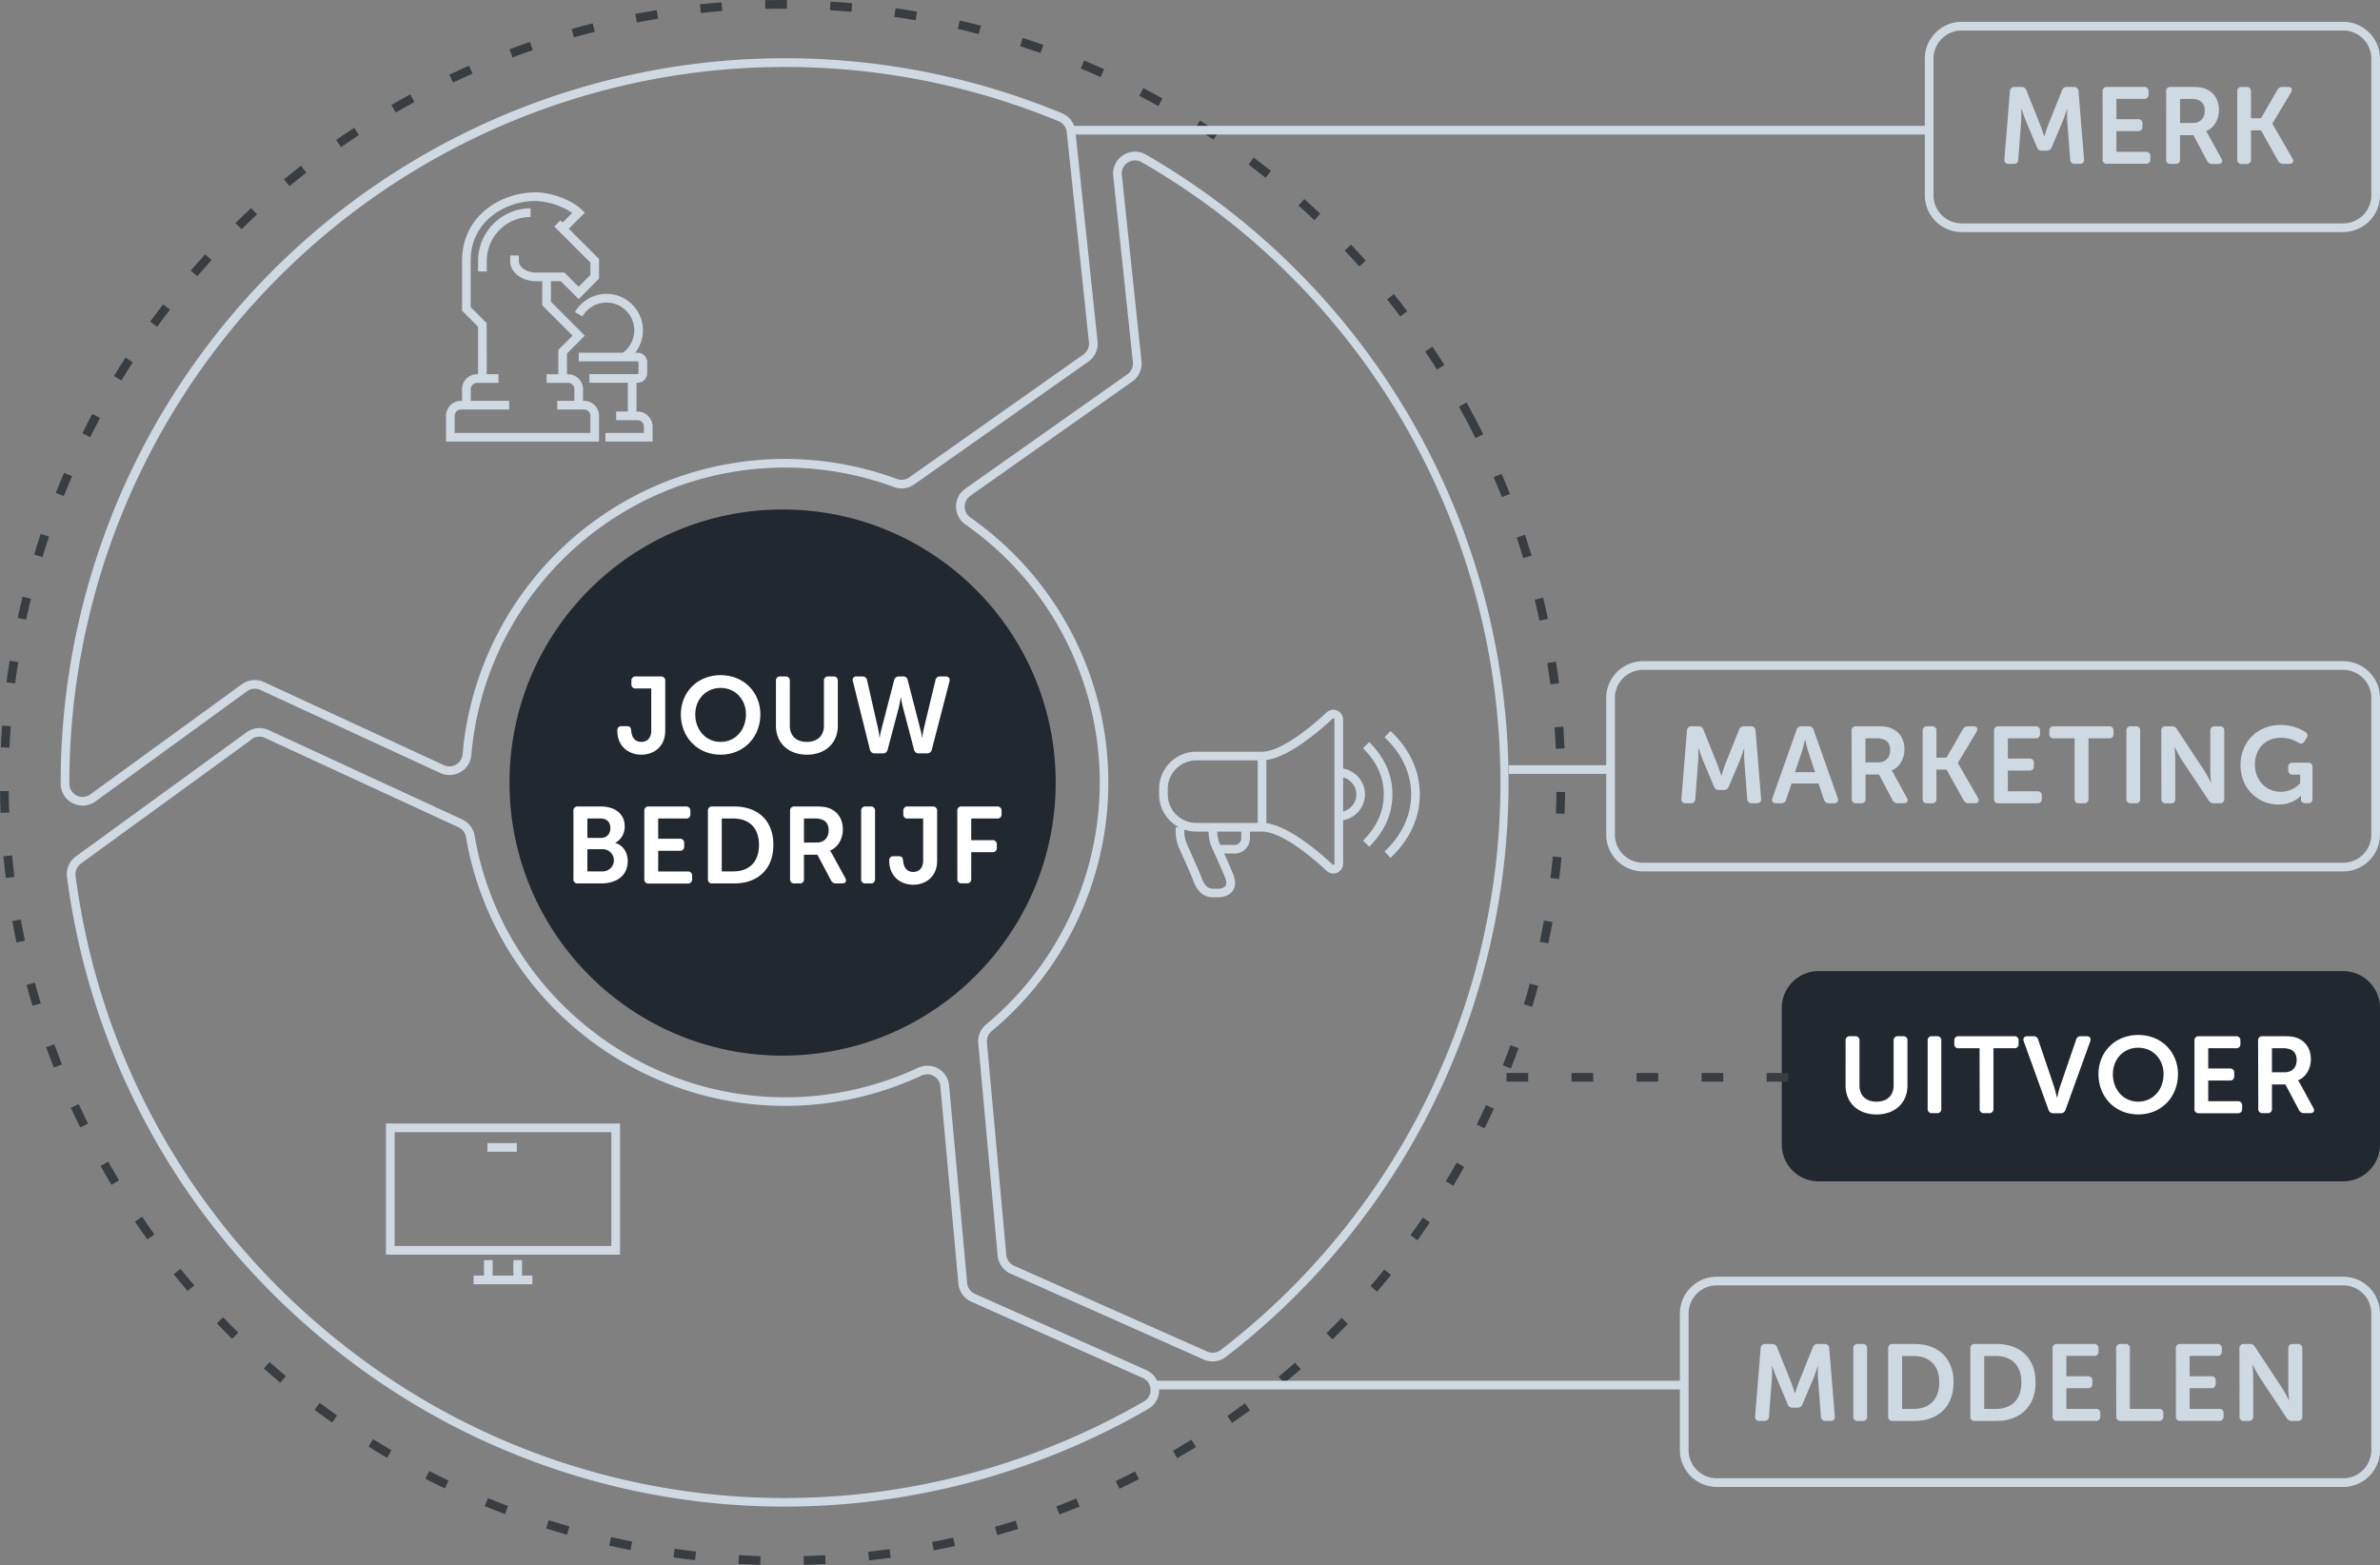 <svg xmlns="http://www.w3.org/2000/svg" viewBox="0 0 1098.07 722.14"><rect x="0" y="0" width="1098.07" height="722.14" fill="#808080" stroke="none"/><defs><style>.cls-1{fill:#cfd9e2;}.cls-2{fill:#383d42;}.cls-3{fill:#222830;}.cls-4{fill:#fff;}</style></defs><g id="Layer_2" data-name="Layer 2"><path class="cls-1" d="M1081.07,107.07h-176a17,17,0,0,1-17-17v-63a17,17,0,0,1,17-17h176a17,17,0,0,1,17,17v63A17,17,0,0,1,1081.07,107.07Zm-176-93a13,13,0,0,0-13,13v63a13,13,0,0,0,13,13h176a13,13,0,0,0,13-13v-63a13,13,0,0,0-13-13Z"/><path class="cls-2" d="M370.88,722l-.1-4c3.31-.09,6.65-.23,9.93-.4l.22,4C377.61,721.79,374.23,721.93,370.88,722Zm-20.12,0c-3.32-.1-6.71-.25-10.05-.44l.23-4c3.3.19,6.65.33,9.94.43ZM401,720l-.44-4c3.29-.36,6.61-.78,9.87-1.24l.55,4C407.66,719.17,404.3,719.59,401,720Zm-80.3-.12c-3.31-.38-6.66-.81-10-1.28l.56-4c3.28.47,6.6.89,9.87,1.26Zm110.12-4.47-.78-3.92c3.25-.64,6.52-1.33,9.73-2.06l.88,3.9C437.38,714,434.07,714.73,430.79,715.37Zm-139.92-.18c-3.28-.65-6.59-1.36-9.84-2.1l.89-3.9c3.21.73,6.48,1.43,9.73,2.08Zm169.24-6.89-1.1-3.85c3.17-.9,6.37-1.87,9.52-2.87l1.21,3.82C466.55,706.4,463.31,707.38,460.11,708.3Zm-198.55-.21c-3.21-.92-6.44-1.9-9.63-2.91l1.21-3.81c3.15,1,6.35,2,9.52,2.87Zm227.17-9.3-1.42-3.74c3.08-1.17,6.19-2.4,9.25-3.66l1.52,3.7C495,696.36,491.85,697.61,488.73,698.79Zm-255.79-.22c-3.11-1.18-6.25-2.42-9.34-3.69l1.52-3.7c3,1.26,6.16,2.49,9.24,3.65Zm283.52-11.65-1.72-3.61c3-1.42,6-2.91,8.92-4.41l1.82,3.56C522.51,684,519.48,685.48,516.46,686.92Zm-311.24-.2c-3-1.43-6-2.93-9-4.45l1.82-3.56c2.93,1.5,5.93,3,8.91,4.4Zm337.91-13.91-2-3.46c2.86-1.67,5.73-3.39,8.52-5.12l2.11,3.39C548.92,669.38,546,671.12,543.13,672.81Zm-364.54-.2c-2.88-1.68-5.77-3.42-8.6-5.19L172.1,664c2.8,1.74,5.66,3.47,8.5,5.13Zm389.93-16.06-2.29-3.27c2.7-1.89,5.41-3.85,8.06-5.82l2.39,3.21C574,652.66,571.25,654.64,568.52,656.55Zm-415.3-.22c-2.72-1.91-5.45-3.89-8.13-5.89l2.39-3.21c2.65,2,5.35,3.93,8,5.83Zm439.26-18.09-2.56-3.07c2.53-2.11,5.07-4.28,7.55-6.47l2.64,3C597.6,633.91,595,636.11,592.48,638.24ZM129.32,638c-2.55-2.14-5.11-4.34-7.61-6.55l2.65-3c2.47,2.18,5,4.36,7.53,6.47ZM614.8,618,612,615.15c2.35-2.32,4.69-4.69,7-7.07l2.89,2.77C619.54,613.25,617.18,615.65,614.8,618Zm-507.75-.28c-2.36-2.34-4.73-4.75-7-7.16l2.89-2.76c2.28,2.38,4.62,4.76,7,7.07ZM635.33,596l-3-2.6c2.15-2.51,4.28-5.07,6.35-7.63l3.11,2.51C639.66,590.83,637.5,593.43,635.33,596Zm-548.77-.32c-2.16-2.54-4.32-5.15-6.41-7.74l3.11-2.51c2.07,2.56,4.2,5.14,6.35,7.65ZM654,572.27l-3.25-2.34c1.93-2.68,3.84-5.41,5.69-8.14L659.7,564C657.83,566.79,655.89,569.56,654,572.27Zm-586-.38c-1.94-2.71-3.88-5.49-5.74-8.25l3.31-2.24c1.85,2.73,3.76,5.48,5.68,8.16ZM670.51,547.1,667.08,545c1.7-2.82,3.38-5.71,5-8.59l3.49,2C673.92,541.32,672.23,544.24,670.51,547.1Zm-619.08-.42c-1.71-2.85-3.4-5.78-5-8.69l3.49-2c1.62,2.88,3.3,5.77,5,8.6Zm633.5-26.06-3.59-1.76c1.45-3,2.89-6,4.26-9l3.64,1.67C687.85,514.58,686.4,517.63,684.93,520.62ZM37,520.19c-1.47-3-2.93-6.05-4.32-9.08l3.64-1.67c1.37,3,2.81,6,4.27,9ZM697.09,493l-3.72-1.46c1.21-3.08,2.38-6.21,3.5-9.3l3.76,1.35C699.5,486.76,698.31,489.93,697.09,493ZM24.85,492.6c-1.22-3.11-2.41-6.27-3.55-9.42l3.76-1.35c1.13,3.1,2.31,6.24,3.51,9.3Zm682.08-28.06-3.84-1.15c.95-3.16,1.86-6.38,2.72-9.56l3.86,1C708.81,458.08,707.88,461.34,706.93,464.54ZM15,464.08c-1-3.2-1.88-6.45-2.75-9.67l3.87-1c.85,3.18,1.76,6.4,2.71,9.57Zm699.35-28.77-3.91-.82c.68-3.23,1.32-6.51,1.92-9.76l3.93.71C715.7,428.73,715.05,432.05,714.36,435.31ZM7.59,434.84c-.68-3.26-1.33-6.58-1.92-9.87l3.94-.71c.58,3.25,1.22,6.54,1.9,9.77Zm711.76-29.27-4-.5c.41-3.29.78-6.61,1.1-9.89l4,.39C720.14,398.88,719.76,402.24,719.35,405.57ZM2.67,405.09c-.41-3.31-.77-6.67-1.09-10l4-.38c.31,3.3.67,6.62,1.07,9.89ZM721.84,375.5l-4-.16c.14-3.29.23-6.64.27-9.95l4,.05C722.07,368.79,722,372.17,721.84,375.5ZM.26,375c-.13-3.33-.21-6.71-.24-10l4,0c0,3.3.11,6.65.24,9.94ZM717.82,345.5c-.15-3.31-.34-6.65-.57-9.93l4-.28c.23,3.32.43,6.7.57,10ZM4.37,345l-4-.18c.15-3.32.35-6.7.6-10.05l4,.29C4.72,338.41,4.53,341.76,4.37,345Zm710.92-29.26c-.42-3.28-.9-6.6-1.4-9.84l4-.62c.51,3.28,1,6.63,1.41,10ZM7,315.32l-4-.52c.43-3.3.91-6.65,1.44-9.95l4,.62C7.89,308.74,7.41,312.05,7,315.32Zm703.28-28.94c-.69-3.22-1.44-6.48-2.23-9.69l3.89-.95c.79,3.25,1.55,6.55,2.25,9.8Zm-698.21-.46-3.91-.84c.71-3.26,1.46-6.56,2.26-9.8l3.88,1C13.51,279.44,12.76,282.7,12.06,285.92Zm690.73-28.41c-1-3.17-2-6.36-3-9.48l3.8-1.27c1.05,3.16,2.08,6.38,3.06,9.58Zm-683.23-.45-3.83-1.17c1-3.19,2-6.41,3.06-9.57l3.8,1.27C21.54,250.72,20.52,253.9,19.56,257.06Zm673.36-27.7c-1.22-3.06-2.5-6.15-3.81-9.19l3.67-1.58c1.33,3.07,2.62,6.19,3.86,9.29Zm-663.49-.45-3.72-1.47c1.23-3.11,2.53-6.23,3.84-9.29l3.68,1.58C31.93,222.76,30.65,225.85,29.43,228.91Zm651.31-26.78c-1.47-3-3-5.94-4.56-8.85-1-1.9-2-3.78-3.07-5.66l3.49-1.94q1.57,2.83,3.11,5.72c1.57,2.94,3.12,5.95,4.61,8.94Zm-639.15-.44L38,199.91c1.49-3,3-6,4.6-8.93l3.53,1.88C44.59,195.77,43.06,198.74,41.59,201.69ZM56,175.59l-3.42-2.08c1.73-2.85,3.53-5.71,5.33-8.51l3.36,2.17C59.46,169.93,57.68,172.77,56,175.59Zm607-5.08c-1.76-2.79-3.58-5.6-5.41-8.34l3.32-2.22c1.85,2.77,3.69,5.6,5.47,8.43ZM72.48,150.77l-3.23-2.35c2-2.7,4-5.4,6-8l3.17,2.44C76.43,145.43,74.42,148.11,72.48,150.77ZM646.05,146c-2-2.63-4-5.27-6.09-7.85l3.13-2.5c2.08,2.61,4.15,5.28,6.16,7.95ZM91,127.44l-3-2.62c2.18-2.51,4.42-5,6.67-7.49L97.6,120C95.38,122.46,93.16,125,91,127.44Zm536.13-4.52c-2.19-2.46-4.45-4.91-6.71-7.3l2.9-2.75c2.29,2.42,4.57,4.9,6.79,7.38ZM111.42,105.75l-2.8-2.86c2.38-2.32,4.83-4.65,7.27-6.91l2.72,2.94C116.19,101.16,113.77,103.45,111.42,105.75Zm495-4.18c-2.4-2.27-4.86-4.53-7.3-6.72l2.66-3c2.47,2.21,5,4.49,7.39,6.79ZM133.57,85.86,131,82.77c2.57-2.12,5.21-4.24,7.84-6.29l2.46,3.16C138.72,81.67,136.12,83.76,133.57,85.86ZM583.9,82c-2.58-2-5.22-4.1-7.85-6.08l2.41-3.2c2.66,2,5.32,4.08,7.93,6.15ZM157.35,67.86l-2.28-3.28c2.74-1.9,5.54-3.79,8.34-5.62l2.19,3.35C162.83,64.12,160.06,66,157.35,67.86Zm402.49-3.42c-2.73-1.83-5.54-3.65-8.33-5.4l2.13-3.39c2.83,1.78,5.66,3.62,8.43,5.47ZM182.54,51.91l-2-3.46c2.89-1.67,5.84-3.32,8.78-4.9l1.9,3.52C188.32,48.63,185.4,50.26,182.54,51.91Zm351.86-3c-2.87-1.59-5.82-3.17-8.76-4.69l1.84-3.55c3,1.54,5.95,3.13,8.86,4.74ZM209,38.08l-1.71-3.61c3-1.43,6.11-2.83,9.16-4.17L218,34C215,35.29,212,36.67,209,38.08Zm298.78-2.51c-3-1.35-6.08-2.68-9.12-3.95l1.53-3.69c3.08,1.28,6.19,2.63,9.23,4ZM236.46,26.48l-1.4-3.74c3.12-1.17,6.31-2.31,9.46-3.4l1.3,3.79C242.7,24.2,239.55,25.33,236.46,26.48Zm243.61-2c-3.11-1.09-6.28-2.16-9.42-3.18l1.23-3.8c3.17,1,6.37,2.1,9.52,3.21ZM264.81,17.22l-1.08-3.86c3.2-.9,6.47-1.77,9.72-2.58l1,3.88C271.21,15.47,268,16.32,264.81,17.22Zm186.75-1.49c-3.2-.84-6.44-1.64-9.65-2.39l.9-3.9c3.25.76,6.53,1.57,9.76,2.42ZM293.84,10.36l-.76-3.93c3.28-.63,6.61-1.22,9.9-1.75l.65,3.94C300.37,9.16,297.07,9.74,293.84,10.36Zm128.58-1c-3.26-.58-6.56-1.11-9.82-1.58l.58-4c3.29.48,6.64,1,9.93,1.59ZM323.34,6l-.42-4c3.32-.35,6.69-.66,10-.92l.31,4C330,5.32,326.62,5.63,323.34,6Zm69.51-.52c-3.29-.3-6.63-.56-9.92-.76l.25-4c3.33.21,6.7.46,10,.76ZM353.1,4.08l-.08-4C356.34,0,359.72,0,363.07,0l0,4C359.73,4,356.38,4,353.1,4.08Z"/><path class="cls-1" d="M927.32,42.11a2,2,0,0,1,2.15-2h3.15a2.26,2.26,0,0,1,2.35,1.7l6.35,15.85c.8,2.1,1.8,5.2,1.8,5.2h.1s.95-3.1,1.75-5.2l6.35-15.85a2.28,2.28,0,0,1,2.4-1.7h3.1a2,2,0,0,1,2.15,2l2.55,31.35a1.8,1.8,0,0,1-2,2.15h-2.25a2,2,0,0,1-2.15-2l-1.35-17.85c-.15-2.35,0-5.5,0-5.5h-.1s-1.1,3.45-1.9,5.5l-5.15,12.1a2.28,2.28,0,0,1-2.35,1.65h-2.1a2.3,2.3,0,0,1-2.4-1.65l-5.1-12.1c-.8-2-2-5.55-2-5.55h-.1s.1,3.2-.05,5.55l-1.35,17.85a1.93,1.93,0,0,1-2.15,2h-2.25a1.8,1.8,0,0,1-2-2.15Z"/><path class="cls-1" d="M970.07,42.21a1.86,1.86,0,0,1,2-2.1h17.1a1.9,1.9,0,0,1,2.1,2.1v1.4a1.86,1.86,0,0,1-2.1,2H976.47V55h9.9a1.86,1.86,0,0,1,2.1,2v1.4a1.88,1.88,0,0,1-2.1,2.1h-9.9v9.55H990a1.86,1.86,0,0,1,2.1,2v1.4a1.88,1.88,0,0,1-2.1,2.1h-17.9a1.84,1.84,0,0,1-2-2.1Z"/><path class="cls-1" d="M999.42,42.21a1.86,1.86,0,0,1,2.05-2.1h9.6c3.5,0,5.25.3,6.75,1,3.6,1.5,5.95,4.9,5.95,9.7,0,4.2-2.2,8.2-5.9,9.7v.1a12.82,12.82,0,0,1,1.15,1.85l5.85,10.7c.85,1.45.2,2.5-1.45,2.5h-2.7a2.54,2.54,0,0,1-2.45-1.45L1012,62.36h-6.2V73.51a1.84,1.84,0,0,1-2.05,2.1h-2.3a1.84,1.84,0,0,1-2.05-2.1Zm12.2,14.55c3.45,0,5.6-2.15,5.6-5.65,0-2.25-.85-4-2.8-4.85a8.88,8.88,0,0,0-3.85-.6h-4.75v11.1Z"/><path class="cls-1" d="M1032.22,42.21a1.86,1.86,0,0,1,2-2.1h2.3a1.86,1.86,0,0,1,2,2.1V54.56h4.65l7.5-13a2.54,2.54,0,0,1,2.45-1.45h2.45c1.65,0,2.25,1.1,1.45,2.5l-8.6,14.4v.1l9.25,16c.85,1.45.2,2.5-1.45,2.5h-2.75a2.54,2.54,0,0,1-2.45-1.45l-7.85-14h-4.65v13.4a1.84,1.84,0,0,1-2,2.1h-2.3a1.84,1.84,0,0,1-2-2.1Z"/><g id="_3" data-name="3"><path class="cls-1" d="M559.46,628.15a10.22,10.22,0,0,1-4.11-.87l-89.06-39.6a10.14,10.14,0,0,1-6-8.31l-8.94-98a10.11,10.11,0,0,1,3.61-8.68A145.2,145.2,0,0,0,445.42,242a10.16,10.16,0,0,1-4.32-8.28,10,10,0,0,1,4.28-8.25l74.75-52.77a6.09,6.09,0,0,0,2.55-5.62l-9.07-85.93a10.11,10.11,0,0,1,15.08-9.83,334.49,334.49,0,0,1,36.94,554.72A10.09,10.09,0,0,1,559.46,628.15ZM523.65,74a6.13,6.13,0,0,0-3.31,1,6,6,0,0,0-2.75,5.77l9.07,85.93a10.11,10.11,0,0,1-4.22,9.31l-74.76,52.76a6.11,6.11,0,0,0,0,10,149.19,149.19,0,0,1,9.84,237,6.11,6.11,0,0,0-2.18,5.25l8.94,98a6.09,6.09,0,0,0,3.6,5L557,623.62a6.12,6.12,0,0,0,6.22-.74A330.17,330.17,0,0,0,526.69,74.8,6.1,6.1,0,0,0,523.65,74Z"/></g><g id="_2" data-name="2"><path class="cls-1" d="M38.13,371.7a10.15,10.15,0,0,1-4.59-1.11A10,10,0,0,1,28,361.64,334.22,334.22,0,0,1,489.93,52.23a10.11,10.11,0,0,1,6.22,8.29l10.24,97a10.12,10.12,0,0,1-4.23,9.31L421.8,223.51a10.11,10.11,0,0,1-9.35,1.21,145.26,145.26,0,0,0-195,123.69,9.94,9.94,0,0,1-5,7.82,10.13,10.13,0,0,1-9.32.44l-83-38.34a6.13,6.13,0,0,0-6.15.61L44.07,369.76A10.11,10.11,0,0,1,38.13,371.7Zm324-340.8q-16.14,0-32.27,1.58A330.55,330.55,0,0,0,32,361.63a6.1,6.1,0,0,0,9.7,4.89L111.6,315.7a10.13,10.13,0,0,1,10.18-1l83,38.34a6.06,6.06,0,0,0,5.64-.27,6,6,0,0,0,3-4.71A149.27,149.27,0,0,1,413.84,221a6.13,6.13,0,0,0,5.66-.73l80.36-56.71a6.14,6.14,0,0,0,2.55-5.63l-10.24-97a6.15,6.15,0,0,0-3.77-5A330.61,330.61,0,0,0,362.1,30.9Z"/></g><g id="_1" data-name="1"><path class="cls-1" d="M361.85,695.14a332.23,332.23,0,0,1-207.54-72.8C86,568,42.22,490.72,30.91,404.67A10.1,10.1,0,0,1,35,395.16l78.79-57.3a10.09,10.09,0,0,1,10.17-1l89.31,41.24a10.12,10.12,0,0,1,5.72,7.5c12.8,74.71,81.93,127.42,157.4,120a145.26,145.26,0,0,0,47.19-12.93,10.1,10.1,0,0,1,9.32.39,10,10,0,0,1,5,7.84L446.22,592a6.11,6.11,0,0,0,3.6,5l79,35.12a10.1,10.1,0,0,1,1,17.95,336.58,336.58,0,0,1-135,43.45Q378.31,695.15,361.85,695.14Zm-245.72-354-78.79,57.3a6.15,6.15,0,0,0-2.47,5.76c11.18,85,54.48,161.39,121.93,215.06a328.35,328.35,0,0,0,205.06,71.93q16.25,0,32.61-1.61A332.57,332.57,0,0,0,527.81,646.6a5.92,5.92,0,0,0,3-5.56,6,6,0,0,0-3.62-5.27l-79-35.13a10.08,10.08,0,0,1-6-8.31l-8.31-91.08a6.11,6.11,0,0,0-8.67-5,148.88,148.88,0,0,1-48.49,13.29c-4.88.48-9.75.71-14.56.71-71.71,0-134.85-52.08-147.17-124a6.1,6.1,0,0,0-3.46-4.55l-89.3-41.23a6.1,6.1,0,0,0-6.15.6Z"/></g><path class="cls-1" d="M812.32,622.11a2,2,0,0,1,2.15-2h3.15a2.26,2.26,0,0,1,2.35,1.7l6.35,15.85c.8,2.1,1.8,5.2,1.8,5.2h.1s.95-3.1,1.75-5.2l6.35-15.85a2.28,2.28,0,0,1,2.4-1.7h3.1a2,2,0,0,1,2.15,2l2.55,31.35a1.8,1.8,0,0,1-2,2.15h-2.25a2,2,0,0,1-2.15-2l-1.35-17.85c-.15-2.35,0-5.5,0-5.5h-.1s-1.1,3.45-1.9,5.5l-5.15,12.1a2.28,2.28,0,0,1-2.35,1.65h-2.1a2.3,2.3,0,0,1-2.4-1.65l-5.1-12.1c-.8-2-2-5.55-2-5.55h-.1s.1,3.2-.05,5.55l-1.35,17.85a1.93,1.93,0,0,1-2.15,2h-2.25a1.8,1.8,0,0,1-2-2.15Z"/><path class="cls-1" d="M855.07,622.21a1.86,1.86,0,0,1,2-2.1h2.3a1.86,1.86,0,0,1,2.05,2.1v31.3a1.84,1.84,0,0,1-2.05,2.1h-2.3a1.84,1.84,0,0,1-2-2.1Z"/><path class="cls-1" d="M871.17,622.21a1.86,1.86,0,0,1,2.05-2.1h10c11,0,18.1,6.5,18.1,17.7s-7.15,17.8-18.1,17.8h-10a1.84,1.84,0,0,1-2.05-2.1Zm11.75,27.85c7.2,0,11.8-4.25,11.8-12.25s-4.7-12.15-11.8-12.15h-5.35v24.4Z"/><path class="cls-1" d="M909.07,622.21a1.86,1.86,0,0,1,2-2.1h10c11,0,18.1,6.5,18.1,17.7s-7.15,17.8-18.1,17.8h-10a1.84,1.84,0,0,1-2-2.1Zm11.75,27.85c7.2,0,11.8-4.25,11.8-12.25s-4.7-12.15-11.8-12.15h-5.35v24.4Z"/><path class="cls-1" d="M947,622.21a1.86,1.86,0,0,1,2-2.1h17.1a1.9,1.9,0,0,1,2.1,2.1v1.4a1.86,1.86,0,0,1-2.1,2H953.37V635h9.9a1.86,1.86,0,0,1,2.1,2v1.4a1.88,1.88,0,0,1-2.1,2.1h-9.9v9.55h13.55a1.86,1.86,0,0,1,2.1,2.05v1.4a1.88,1.88,0,0,1-2.1,2.1H949a1.84,1.84,0,0,1-2-2.1Z"/><path class="cls-1" d="M976.32,622.21a1.86,1.86,0,0,1,2-2.1h2.3a1.86,1.86,0,0,1,2.05,2.1v27.85H996a1.84,1.84,0,0,1,2.1,2.05v1.4a1.86,1.86,0,0,1-2.1,2.1h-17.6a1.84,1.84,0,0,1-2-2.1Z"/><path class="cls-1" d="M1003.87,622.21a1.86,1.86,0,0,1,2-2.1H1023a1.9,1.9,0,0,1,2.1,2.1v1.4a1.86,1.86,0,0,1-2.1,2h-12.75V635h9.9a1.86,1.86,0,0,1,2.1,2v1.4a1.88,1.88,0,0,1-2.1,2.1h-9.9v9.55h13.55a1.86,1.86,0,0,1,2.1,2.05v1.4a1.88,1.88,0,0,1-2.1,2.1h-17.9a1.84,1.84,0,0,1-2-2.1Z"/><path class="cls-1" d="M1033.22,622.21a1.86,1.86,0,0,1,2-2.1h2.7a2.52,2.52,0,0,1,2.5,1.4l12.6,19.1a60,60,0,0,1,3,5.5h.1s-.35-3.4-.35-5.5v-18.4a1.9,1.9,0,0,1,2.1-2.1h2.25a1.9,1.9,0,0,1,2.1,2.1v31.3a1.88,1.88,0,0,1-2.1,2.1h-2.7a2.54,2.54,0,0,1-2.45-1.4l-12.65-19.05c-1.3-2.1-3-5.5-3-5.5h-.1s.35,3.4.35,5.5v18.35a1.84,1.84,0,0,1-2,2.1h-2.3a1.84,1.84,0,0,1-2-2.1Z"/><rect class="cls-1" x="495.07" y="58.07" width="396" height="4"/><rect class="cls-3" x="824.07" y="450.07" width="272" height="93" rx="15"/><path class="cls-3" d="M1081.07,545.07h-242a17,17,0,0,1-17-17v-63a17,17,0,0,1,17-17h242a17,17,0,0,1,17,17v63A17,17,0,0,1,1081.07,545.07Zm-242-93a13,13,0,0,0-13,13v63a13,13,0,0,0,13,13h242a13,13,0,0,0,13-13v-63a13,13,0,0,0-13-13Z"/><path class="cls-4" d="M851.52,480.21a1.86,1.86,0,0,1,2.05-2.1h2.25a1.88,1.88,0,0,1,2.1,2.1v20.6c0,4.8,3.1,7.5,7.85,7.5s7.9-2.7,7.9-7.5v-20.6a1.86,1.86,0,0,1,2.05-2.1H878a1.86,1.86,0,0,1,2.05,2.1v20.65c0,7.95-5.7,13.35-14.25,13.35s-14.3-5.4-14.3-13.35Z"/><path class="cls-4" d="M889.37,480.21a1.86,1.86,0,0,1,2-2.1h2.3a1.86,1.86,0,0,1,2,2.1v31.3a1.84,1.84,0,0,1-2,2.1h-2.3a1.84,1.84,0,0,1-2-2.1Z"/><path class="cls-4" d="M913.32,483.66h-9.55a1.84,1.84,0,0,1-2.1-2.05v-1.4a1.88,1.88,0,0,1,2.1-2.1h25.5a1.86,1.86,0,0,1,2.05,2.1v1.4a1.83,1.83,0,0,1-2.05,2.05h-9.55v27.85a1.86,1.86,0,0,1-2.1,2.1h-2.25a1.84,1.84,0,0,1-2-2.1Z"/><path class="cls-4" d="M933.72,480.51c-.5-1.45.15-2.4,1.7-2.4h2.65a2.22,2.22,0,0,1,2.35,1.75l7.25,21.4c.65,2.05,1.35,5.2,1.35,5.2h.1s.65-3.15,1.35-5.2l7.35-21.4a2.14,2.14,0,0,1,2.3-1.75h2.55c1.55,0,2.2.95,1.7,2.4L953,512a2.22,2.22,0,0,1-2.35,1.65h-3.2a2.22,2.22,0,0,1-2.35-1.65Z"/><path class="cls-4" d="M986.52,477.51c10.75,0,18.35,7.95,18.35,18.1,0,10.45-7.6,18.6-18.35,18.6s-18.35-8.15-18.35-18.6C968.17,485.46,975.77,477.51,986.52,477.51Zm0,30.8c6.8,0,11.7-5.5,11.7-12.7,0-6.9-4.9-12.2-11.7-12.2s-11.7,5.3-11.7,12.2C974.82,502.81,979.72,508.31,986.52,508.31Z"/><path class="cls-4" d="M1012.47,480.21a1.86,1.86,0,0,1,2-2.1h17.1a1.9,1.9,0,0,1,2.1,2.1v1.4a1.86,1.86,0,0,1-2.1,2.05h-12.75V493h9.9a1.86,1.86,0,0,1,2.1,2.05v1.4a1.88,1.88,0,0,1-2.1,2.1h-9.9v9.55h13.55a1.86,1.86,0,0,1,2.1,2.05v1.4a1.88,1.88,0,0,1-2.1,2.1h-17.9a1.84,1.84,0,0,1-2-2.1Z"/><path class="cls-4" d="M1041.82,480.21a1.86,1.86,0,0,1,2-2.1h9.6c3.5,0,5.25.3,6.75.95,3.6,1.5,6,4.9,6,9.7,0,4.2-2.2,8.2-5.9,9.7v.1a12.82,12.82,0,0,1,1.15,1.85l5.85,10.7c.85,1.45.2,2.5-1.45,2.5h-2.7a2.54,2.54,0,0,1-2.45-1.45l-6.25-11.8h-6.2v11.15a1.84,1.84,0,0,1-2,2.1h-2.3a1.84,1.84,0,0,1-2-2.1Zm12.2,14.55c3.45,0,5.6-2.15,5.6-5.65,0-2.25-.85-4.05-2.8-4.85a8.88,8.88,0,0,0-3.85-.6h-4.75v11.1Z"/><path class="cls-2" d="M825.07,499.07h-10v-4h10Zm-30,0h-10v-4h10Zm-30,0h-10v-4h10Zm-30,0h-10v-4h10Zm-30,0h-10v-4h10Z"/><path class="cls-1" d="M1081.07,402.07h-323a17,17,0,0,1-17-17v-63a17,17,0,0,1,17-17h323a17,17,0,0,1,17,17v63A17,17,0,0,1,1081.07,402.07Zm-323-93a13,13,0,0,0-13,13v63a13,13,0,0,0,13,13h323a13,13,0,0,0,13-13v-63a13,13,0,0,0-13-13Z"/><path class="cls-1" d="M778.32,337.11a2,2,0,0,1,2.15-2h3.15a2.26,2.26,0,0,1,2.35,1.7l6.35,15.85c.8,2.1,1.8,5.2,1.8,5.2h.1s.95-3.1,1.75-5.2l6.35-15.85a2.28,2.28,0,0,1,2.4-1.7h3.1a2,2,0,0,1,2.15,2l2.55,31.35a1.8,1.8,0,0,1-2,2.15h-2.25a2,2,0,0,1-2.15-2l-1.35-17.85c-.15-2.35,0-5.5,0-5.5h-.1s-1.1,3.45-1.9,5.5l-5.15,12.1a2.28,2.28,0,0,1-2.35,1.65h-2.1a2.3,2.3,0,0,1-2.4-1.65l-5.1-12.1c-.8-2.05-2-5.55-2-5.55h-.1s.1,3.2-.05,5.55l-1.35,17.85a1.93,1.93,0,0,1-2.15,2h-2.25a1.8,1.8,0,0,1-2-2.15Z"/><path class="cls-1" d="M828.87,336.81a2.26,2.26,0,0,1,2.35-1.7h3.2a2.23,2.23,0,0,1,2.35,1.7l11.1,31.4c.5,1.45-.15,2.4-1.7,2.4h-2.3a2.23,2.23,0,0,1-2.35-1.7l-2.5-7.4H826.57l-2.45,7.35a2.22,2.22,0,0,1-2.35,1.75h-2.3c-1.55,0-2.2-.95-1.7-2.4Zm8.55,19.45-3.15-9.5c-.6-2-1.4-5.5-1.4-5.5h-.1s-.8,3.5-1.4,5.5l-3.2,9.5Z"/><path class="cls-1" d="M854.27,337.21a1.86,1.86,0,0,1,2.05-2.1h9.6c3.5,0,5.25.3,6.75.95,3.6,1.5,6,4.9,6,9.7,0,4.2-2.2,8.2-5.9,9.7v.1a12.82,12.82,0,0,1,1.15,1.85l5.85,10.7c.85,1.45.2,2.5-1.45,2.5h-2.7a2.54,2.54,0,0,1-2.45-1.45l-6.25-11.8h-6.2v11.15a1.84,1.84,0,0,1-2,2.1h-2.3a1.84,1.84,0,0,1-2.05-2.1Zm12.2,14.55c3.45,0,5.6-2.15,5.6-5.65,0-2.25-.85-4.05-2.8-4.85a8.88,8.88,0,0,0-3.85-.6h-4.75v11.1Z"/><path class="cls-1" d="M887.07,337.21a1.86,1.86,0,0,1,2-2.1h2.3a1.86,1.86,0,0,1,2.05,2.1v12.35h4.65l7.5-13a2.54,2.54,0,0,1,2.45-1.45h2.45c1.65,0,2.25,1.1,1.45,2.5l-8.6,14.4v.1l9.25,16c.85,1.45.2,2.5-1.45,2.5h-2.75a2.54,2.54,0,0,1-2.45-1.45l-7.85-14.05h-4.65v13.4a1.84,1.84,0,0,1-2.05,2.1h-2.3a1.84,1.84,0,0,1-2-2.1Z"/><path class="cls-1" d="M920,337.21a1.86,1.86,0,0,1,2-2.1h17.1a1.9,1.9,0,0,1,2.1,2.1v1.4a1.86,1.86,0,0,1-2.1,2.05H926.37V350h9.9a1.86,1.86,0,0,1,2.1,2.05v1.4a1.88,1.88,0,0,1-2.1,2.1h-9.9v9.55h13.55a1.86,1.86,0,0,1,2.1,2.05v1.4a1.88,1.88,0,0,1-2.1,2.1H922a1.84,1.84,0,0,1-2-2.1Z"/><path class="cls-1" d="M957.17,340.66h-9.55a1.84,1.84,0,0,1-2.1-2.05v-1.4a1.88,1.88,0,0,1,2.1-2.1h25.5a1.86,1.86,0,0,1,2,2.1v1.4a1.83,1.83,0,0,1-2,2.05h-9.55v27.85a1.86,1.86,0,0,1-2.1,2.1h-2.25a1.84,1.84,0,0,1-2.05-2.1Z"/><path class="cls-1" d="M981.07,337.21a1.86,1.86,0,0,1,2-2.1h2.3a1.86,1.86,0,0,1,2.05,2.1v31.3a1.84,1.84,0,0,1-2.05,2.1h-2.3a1.84,1.84,0,0,1-2-2.1Z"/><path class="cls-1" d="M997.17,337.21a1.86,1.86,0,0,1,2.05-2.1h2.7a2.52,2.52,0,0,1,2.5,1.4l12.6,19.1a60,60,0,0,1,3,5.5h.1s-.35-3.4-.35-5.5v-18.4a1.9,1.9,0,0,1,2.1-2.1h2.25a1.9,1.9,0,0,1,2.1,2.1v31.3a1.88,1.88,0,0,1-2.1,2.1h-2.7a2.54,2.54,0,0,1-2.45-1.4l-12.65-19c-1.3-2.1-2.95-5.5-2.95-5.5h-.1s.35,3.4.35,5.5v18.35a1.84,1.84,0,0,1-2.05,2.1h-2.3a1.84,1.84,0,0,1-2.05-2.1Z"/><path class="cls-1" d="M1052.07,334.51a21.29,21.29,0,0,1,11.6,3.25,1.88,1.88,0,0,1,.45,2.9l-.9,1.4c-.75,1.15-1.65,1.25-2.9.55a15.06,15.06,0,0,0-7.9-2.2c-7.75,0-12.05,5.6-12.05,12.3,0,7.45,5.25,12.6,11.85,12.6a11.82,11.82,0,0,0,9-3.9v-4h-3.4a1.9,1.9,0,0,1-2.1-2.1V354a1.88,1.88,0,0,1,2.1-2.1h7.1a1.84,1.84,0,0,1,2,2.1v14.5a1.84,1.84,0,0,1-2,2.1h-1.25c-1.35,0-2.05-.7-2.05-1.7v-.85a7.72,7.72,0,0,1,.05-.85h-.1a14.38,14.38,0,0,1-10.4,4c-9.4,0-17.45-7.35-17.45-18.2C1033.72,342.41,1041.47,334.51,1052.07,334.51Z"/><rect class="cls-1" x="696.07" y="353.07" width="48" height="4"/><path class="cls-1" d="M1081.07,686.07h-289a17,17,0,0,1-17-17v-63a17,17,0,0,1,17-17h289a17,17,0,0,1,17,17v63A17,17,0,0,1,1081.07,686.07Zm-289-93a13,13,0,0,0-13,13v63a13,13,0,0,0,13,13h289a13,13,0,0,0,13-13v-63a13,13,0,0,0-13-13Z"/><rect class="cls-1" x="533.07" y="637.07" width="245" height="4"/><path class="cls-1" d="M569.64,393.82h-7.58v-4h7.58a3.06,3.06,0,0,0,3.06-3.06V381.7h4v5.06A7.07,7.07,0,0,1,569.64,393.82Z"/><path class="cls-1" d="M562.06,414h-2.53c-6.13,0-8.26-5.67-9.28-8.4l-.18-.47c-.92-2.4-6.35-14.46-6.41-14.58l0-.12a19.7,19.7,0,0,1-1.25-6.92V381.7h4v1.85a15.59,15.59,0,0,0,1,5.45c.47,1.05,5.53,12.3,6.47,14.74l.19.5c1.14,3.06,2.43,5.8,5.53,5.8h2.53a4.21,4.21,0,0,0,3.3-1.29c.66-.95.3-2.48-.12-3.59-1.39-3.67-6.35-14.45-6.4-14.56l-.06-.13a19.7,19.7,0,0,1-1.25-6.92V381.7h4v1.85a15.81,15.81,0,0,0,1,5.45c.47,1,5.09,11.06,6.48,14.75s.58,6-.33,7.28C566.72,413.82,563.11,414,562.06,414Z"/><path class="cls-1" d="M617.68,378.65v-4a8.08,8.08,0,0,0,5.73-13.8,8.06,8.06,0,0,0-5.73-2.43h0v-4h0a12.22,12.22,0,0,1,12.11,12.12A12.28,12.28,0,0,1,617.68,378.65Z"/><path class="cls-1" d="M615.13,403.06a4.46,4.46,0,0,1-3-1.22c-12.4-11.52-23.26-18.14-29.8-18.14H551.94a17.19,17.19,0,0,1-17.17-17.16V364a17.19,17.19,0,0,1,17.17-17.17h30.34c6.54,0,17.4-6.61,29.8-18.14h0a4.53,4.53,0,0,1,7.6,3.33v66.48a4.58,4.58,0,0,1-4.55,4.55Zm-63.19-52.22A13.19,13.19,0,0,0,538.77,364v2.53a13.18,13.18,0,0,0,13.17,13.16h30.34c10.32,0,24.81,12,32.53,19.21a.46.46,0,0,0,.54.09.5.5,0,0,0,.33-.49V332a.5.5,0,0,0-.33-.49.46.46,0,0,0-.54.09h0c-7.72,7.17-22.21,19.21-32.53,19.21Z"/><rect class="cls-1" x="580.28" y="348.84" width="4" height="32.87"/><path class="cls-1" d="M641.53,395.81l-2.74-2.92c8-7.52,12.28-16.63,12.28-26.35s-4.24-18.84-12.28-26.36l2.74-2.92c8.86,8.3,13.54,18.42,13.54,29.28S650.39,387.51,641.53,395.81Z"/><path class="cls-1" d="M631.74,390.7l-2.85-2.82c6.42-6.49,9.54-13.47,9.54-21.34s-3.12-14.86-9.54-21.35l2.85-2.81c7.19,7.28,10.69,15.18,10.69,24.16S638.93,383.41,631.74,390.7Z"/><path class="cls-1" d="M217.18,187h-4v-7.4a6.94,6.94,0,0,1,6.93-6.94H230v4h-9.87a2.94,2.94,0,0,0-2.93,2.94Z"/><path class="cls-1" d="M269,187h-4v-7.4a2.94,2.94,0,0,0-2.93-2.94h-9.87v-4h9.87a6.94,6.94,0,0,1,6.93,6.94Z"/><path class="cls-1" d="M276.4,203.75H205.77V191.88a6.94,6.94,0,0,1,6.94-6.93h22.21v4H212.71a2.94,2.94,0,0,0-2.94,2.93v7.87H272.4v-7.87a2.94,2.94,0,0,0-2.94-2.93H257.12v-4h12.34a6.94,6.94,0,0,1,6.94,6.93Z"/><polygon class="cls-1" points="261.59 174.61 257.59 174.61 257.59 161.44 264.17 154.87 250.19 140.9 250.19 127.73 254.19 127.73 254.19 139.24 269.82 154.87 261.59 163.1 261.59 174.61"/><path class="cls-1" d="M267,138l-8.24-8.24H247.25c-5.83,0-11.87-3.52-11.87-9.4v-2.47h4v2.47c0,3.33,4.09,5.4,7.87,5.4h13.17l6.56,6.56,5.42-5.48v-5.66l-16.69-16.68,2.83-2.83L276.4,119.5v9Z"/><path class="cls-1" d="M224.58,174.61h-4V150.76l-7.4-7.4v-23c0-20.54,17.55-31.61,34.07-31.61,7.09,0,16.78,3.65,21.15,8l1.43,1.41L261,106.94l-2.83-2.83L264,98.24a33.08,33.08,0,0,0-16.79-5.52c-14.58,0-30.07,9.67-30.07,27.61V141.7l7.4,7.41Z"/><path class="cls-1" d="M289.11,166.41l-2.21-3.33A12.81,12.81,0,1,0,268.72,146l-3.46-2a16.81,16.81,0,1,1,23.85,22.41Z"/><path class="cls-1" d="M294.14,176.61H271.93v-4h22.21a.47.47,0,0,0,.46-.47v-4.93a.47.47,0,0,0-.46-.47H267v-4h27.15a4.47,4.47,0,0,1,4.46,4.47v4.93A4.47,4.47,0,0,1,294.14,176.61Z"/><path class="cls-1" d="M301.07,203.75H279.33v-4h17.74v-2.93a2.94,2.94,0,0,0-2.93-2.94h-9.87v-4h9.87a6.94,6.94,0,0,1,6.93,6.94Z"/><rect class="cls-1" x="289.67" y="174.61" width="4" height="17.27"/><path class="cls-1" d="M224.58,125.26h-4v-4.93a24.24,24.24,0,0,1,24.21-24.21v4a20.22,20.22,0,0,0-20.21,20.21Z"/><path class="cls-1" d="M286.07,578.9h-108V518.38h108Zm-104-4h100V522.38h-100Z"/><rect class="cls-1" x="223.29" y="581.42" width="4" height="9.13"/><rect class="cls-1" x="236.85" y="581.42" width="4" height="9.13"/><rect class="cls-1" x="218.51" y="588.55" width="27.13" height="4"/><rect class="cls-1" x="224.9" y="527.42" width="13.56" height="4"/><circle class="cls-3" cx="361.07" cy="361.07" r="126"/><path class="cls-4" d="M286.87,335.06h2.35c1.35,0,1.85.55,2,2,.2,2.85,1.5,5.25,4.65,5.25,2.45,0,4.6-1.5,4.6-5.3V317.66h-7.05a1.84,1.84,0,0,1-2.1-2.05v-1.4a1.88,1.88,0,0,1,2.1-2.1h11.4a1.9,1.9,0,0,1,2.1,2.1v22.9c0,7.75-5.6,11.1-11.05,11.1s-11.05-3.5-11.05-11.1A1.83,1.83,0,0,1,286.87,335.06Z"/><path class="cls-4" d="M332.47,311.51c10.75,0,18.35,7.95,18.35,18.1,0,10.45-7.6,18.6-18.35,18.6s-18.35-8.15-18.35-18.6C314.12,319.46,321.72,311.51,332.47,311.51Zm0,30.8c6.8,0,11.7-5.5,11.7-12.7,0-6.9-4.9-12.2-11.7-12.2s-11.7,5.3-11.7,12.2C320.77,336.81,325.67,342.31,332.47,342.31Z"/><path class="cls-4" d="M358,314.21a1.86,1.86,0,0,1,2.05-2.1h2.25a1.88,1.88,0,0,1,2.1,2.1v20.6c0,4.8,3.1,7.5,7.85,7.5s7.9-2.7,7.9-7.5v-20.6a1.86,1.86,0,0,1,2.05-2.1h2.3a1.86,1.86,0,0,1,2.05,2.1v20.65c0,7.95-5.7,13.35-14.25,13.35s-14.3-5.4-14.3-13.35Z"/><path class="cls-4" d="M393.52,314.41a1.66,1.66,0,0,1,1.8-2.3h2.5a2.13,2.13,0,0,1,2.25,1.85l5.15,22.7a25.88,25.88,0,0,1,.55,3.75h.1a29.42,29.42,0,0,1,.75-3.75l5.9-22.75a2.23,2.23,0,0,1,2.35-1.8h1.7a2.06,2.06,0,0,1,2.25,1.8l5.85,22.75a29.42,29.42,0,0,1,.75,3.75h.1a31.37,31.37,0,0,1,.6-3.75l5.45-22.7a2.09,2.09,0,0,1,2.3-1.85h2.35c1.5,0,2.2.9,1.85,2.3l-8.15,31.45a2.19,2.19,0,0,1-2.35,1.75H424a2.14,2.14,0,0,1-2.3-1.8l-5.05-19.2c-.6-2.3-.95-4.65-.95-4.65h-.15s-.35,2.35-.9,4.65l-5.1,19.2a2.14,2.14,0,0,1-2.3,1.8h-3.6a2.14,2.14,0,0,1-2.3-1.8Z"/><path class="cls-4" d="M264.57,374.21a1.86,1.86,0,0,1,2.05-2.1h10.6c6.4,0,11,3.3,11,9.15a8.4,8.4,0,0,1-4.3,7.6v.1c3.85,1.15,5.7,4.75,5.7,8.35,0,7.1-5.65,10.3-12.25,10.3H266.62a1.84,1.84,0,0,1-2.05-2.1Zm12.7,12.4c2.8,0,4.35-2,4.35-4.55s-1.5-4.4-4.5-4.4H271v8.95Zm.6,15.45a5.13,5.13,0,1,0,0-10.25H271v10.25Z"/><path class="cls-4" d="M297.27,374.21a1.86,1.86,0,0,1,2.05-2.1h17.1a1.9,1.9,0,0,1,2.1,2.1v1.4a1.86,1.86,0,0,1-2.1,2.05H303.67V387h9.9a1.86,1.86,0,0,1,2.1,2.05v1.4a1.88,1.88,0,0,1-2.1,2.1h-9.9v9.55h13.55a1.86,1.86,0,0,1,2.1,2.05v1.4a1.88,1.88,0,0,1-2.1,2.1h-17.9a1.84,1.84,0,0,1-2.05-2.1Z"/><path class="cls-4" d="M326.62,374.21a1.86,1.86,0,0,1,2.05-2.1h10.05c10.95,0,18.1,6.5,18.1,17.7s-7.15,17.8-18.1,17.8H328.67a1.84,1.84,0,0,1-2.05-2.1Zm11.75,27.85c7.2,0,11.8-4.25,11.8-12.25s-4.7-12.15-11.8-12.15H333v24.4Z"/><path class="cls-4" d="M364.52,374.21a1.86,1.86,0,0,1,2.05-2.1h9.6c3.5,0,5.25.3,6.75.95,3.6,1.5,5.95,4.9,5.95,9.7,0,4.2-2.2,8.2-5.9,9.7v.1a12.82,12.82,0,0,1,1.15,1.85l5.85,10.7c.85,1.45.2,2.5-1.45,2.5h-2.7a2.54,2.54,0,0,1-2.45-1.45l-6.25-11.8h-6.2v11.15a1.84,1.84,0,0,1-2.05,2.1h-2.3a1.84,1.84,0,0,1-2.05-2.1Zm12.2,14.55c3.45,0,5.6-2.15,5.6-5.65,0-2.25-.85-4.05-2.8-4.85a8.88,8.88,0,0,0-3.85-.6h-4.75v11.1Z"/><path class="cls-4" d="M397.32,374.21a1.86,1.86,0,0,1,2.05-2.1h2.3a1.86,1.86,0,0,1,2.05,2.1v31.3a1.84,1.84,0,0,1-2.05,2.1h-2.3a1.84,1.84,0,0,1-2.05-2.1Z"/><path class="cls-4" d="M412.32,395.06h2.35c1.35,0,1.85.55,2,2,.2,2.85,1.5,5.25,4.65,5.25,2.45,0,4.6-1.5,4.6-5.3V377.66h-7.05a1.84,1.84,0,0,1-2.1-2.05v-1.4a1.88,1.88,0,0,1,2.1-2.1h11.4a1.9,1.9,0,0,1,2.1,2.1v22.9c0,7.75-5.6,11.1-11.05,11.1s-11.05-3.5-11.05-11.1A1.83,1.83,0,0,1,412.32,395.06Z"/><path class="cls-4" d="M441.67,374.21a1.86,1.86,0,0,1,2.05-2.1H460a1.9,1.9,0,0,1,2.1,2.1v1.4a1.86,1.86,0,0,1-2.1,2.05h-11.9v10h9.7a1.86,1.86,0,0,1,2.1,2.05v1.4a1.9,1.9,0,0,1-2.1,2.1h-9.7v12.25a1.84,1.84,0,0,1-2.05,2.1h-2.3a1.84,1.84,0,0,1-2.05-2.1Z"/></g></svg>